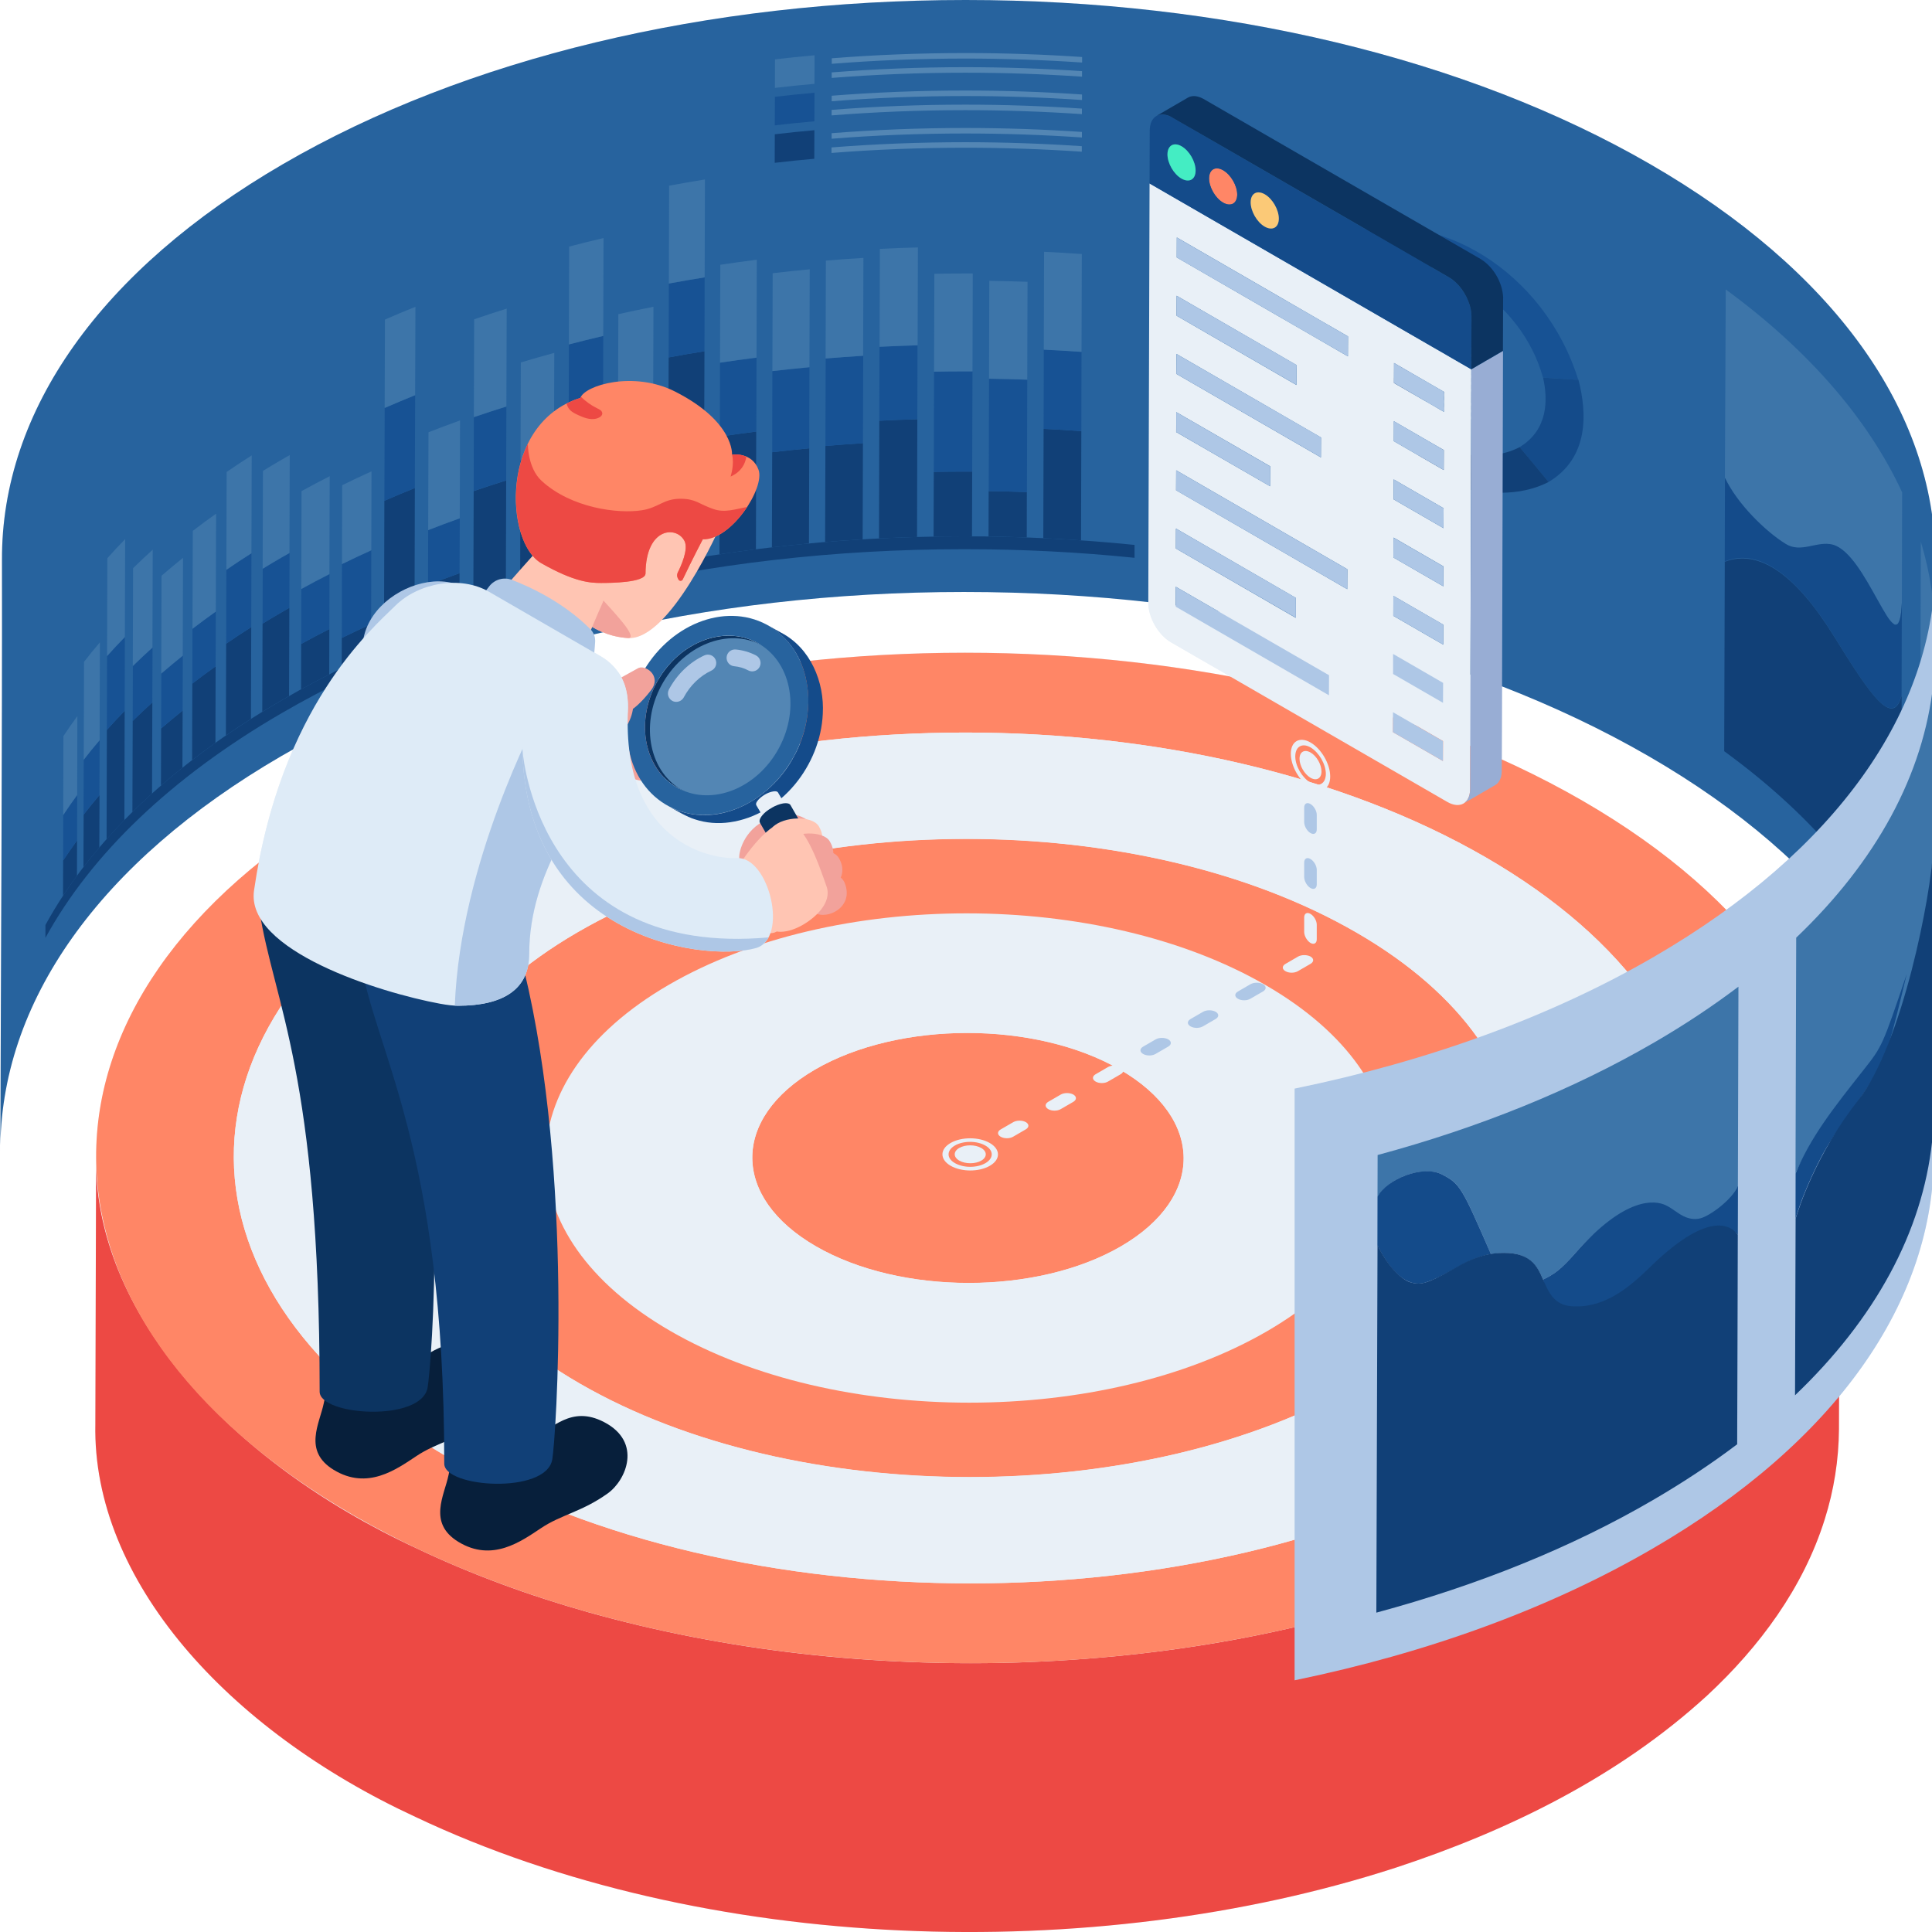 <?xml version="1.0" encoding="UTF-8"?>
<svg xmlns="http://www.w3.org/2000/svg" xmlns:xlink="http://www.w3.org/1999/xlink" width="500" zoomAndPan="magnify" viewBox="0 0 375 375" height="500" preserveAspectRatio="xMidYMid meet" version="1.0">
  <path fill="#e9f0f7" d="M 375.629 126.91 L 375.684 108.758 C 375.516 79.707 355.852 52.406 320.301 31.867 C 284.73 11.312 237.551 0 187.426 0 C 137.297 0 90.25 11.312 54.926 31.852 C 19.598 52.387 0.234 79.707 0.383 108.738 C 0.441 143.219 0.16 189.184 0.066 223.664 C -0.105 194.613 19.258 167.309 54.586 146.773 C 55.355 146.32 56.105 145.887 56.895 145.457 C 54.23 151.582 51.844 158.871 50.211 167.461 C 20.535 191.398 11.805 221.387 23.992 248.934 C 20.629 241.496 18.75 233.754 18.656 225.953 C 18.641 234.859 18.508 276.445 18.508 276.445 C 17.906 306.602 44.031 335.727 80.637 352.66 C 136.66 379.227 212.254 381.578 270.945 362.504 C 292.898 355.289 314.215 344.805 331.363 329.094 C 341.484 319.699 350.031 308.18 354.18 294.898 C 355.965 289.258 356.902 283.34 356.941 277.422 C 356.941 277.422 356.961 272.422 356.961 271.051 C 369.094 256.469 375.441 240.348 375.348 223.664 Z M 227.277 124.656 L 238.809 131.309 C 212.383 126.441 184.344 125.406 157.262 128.246 C 155.93 125.988 154.031 124.055 151.629 122.797 C 151.402 122.664 149.395 121.555 148.906 121.293 C 149.109 121.406 149.355 121.535 149.543 121.648 C 149.336 121.516 149.109 121.406 148.887 121.273 C 148.887 121.273 148.887 121.273 148.906 121.273 C 148.867 121.254 148.828 121.234 148.809 121.219 C 148.809 121.219 148.809 121.219 148.828 121.219 C 148.828 121.219 148.828 121.219 148.809 121.219 C 140.996 117.062 130.723 120.859 125.258 129.672 C 124.715 129.465 124.152 129.465 123.758 129.746 L 120.641 131.457 C 120.434 131.082 120.207 130.742 119.961 130.426 C 119.117 129.223 117.992 128.168 116.543 127.324 L 115.344 126.629 L 115.512 124.637 C 115.551 124.109 115.457 123.586 115.266 123.113 C 115.852 122.965 116.449 122.832 117.031 122.703 C 119.117 123.566 120.828 123.754 121.898 123.828 C 124.074 123.961 126.348 122.496 128.547 120.277 C 147.195 116.727 166.914 114.883 187.125 114.883 C 199.273 114.883 211.238 115.543 222.922 116.859 L 222.922 117.047 C 222.902 119.863 224.855 123.266 227.277 124.656 Z M 347.27 166.652 C 343.551 170.09 339.477 173.418 335.062 176.609 C 327.625 169.02 318.328 161.879 307.133 155.414 C 302.141 152.539 296.918 149.871 291.508 147.41 C 291.527 144.609 291.527 139.52 291.547 133.223 C 301.633 137.152 311.152 141.66 319.961 146.754 C 330.5 152.84 339.625 159.512 347.27 166.652 Z M 347.27 166.652 " fill-opacity="1" fill-rule="nonzero"></path>
  <path fill="#ed4944" d="M 357.055 227.137 C 356.605 240.988 350.855 254.234 342.406 265.078 C 335.195 274.434 326.102 282.25 316.32 288.848 C 305.312 296.23 293.348 302.113 280.973 306.848 C 254.359 316.918 225.945 321.766 197.566 322.688 C 169.527 323.531 141.297 320.527 114.254 312.953 C 102.777 309.723 91.547 305.625 80.785 300.496 C 44.258 283.602 18.02 254.461 18.656 224.281 C 18.656 224.281 18.508 276.445 18.508 276.445 C 17.906 306.602 44.031 335.727 80.637 352.66 C 136.66 379.227 212.254 381.578 270.945 362.504 C 292.898 355.289 314.215 344.805 331.363 329.094 C 341.484 319.699 350.031 308.18 354.18 294.898 C 355.965 289.258 356.902 283.34 356.941 277.422 C 356.941 277.422 357.094 225.258 357.094 225.258 C 357.094 225.879 357.074 226.52 357.055 227.137 Z M 357.055 227.137 " fill-opacity="1" fill-rule="nonzero"></path>
  <path fill="#ff8666" d="M 217.379 207.613 C 233.777 217.086 233.871 232.438 217.566 241.926 C 201.285 251.398 174.785 251.398 158.371 241.926 C 141.973 232.457 141.879 217.086 158.164 207.613 C 174.484 198.125 200.984 198.125 217.379 207.613 Z M 217.379 207.613 " fill-opacity="1" fill-rule="nonzero"></path>
  <path fill="#e9f0f7" d="M 245.625 191.191 C 277.723 209.738 277.891 239.805 246.004 258.348 C 214.113 276.895 162.238 276.895 130.125 258.348 C 98.027 239.805 97.84 209.738 129.746 191.191 C 161.637 172.645 213.531 172.645 245.625 191.191 Z M 158.391 241.906 C 174.785 251.379 201.285 251.379 217.586 241.906 C 233.887 232.438 233.793 217.066 217.398 207.598 C 201.004 198.125 174.504 198.125 158.199 207.598 C 141.898 217.086 141.973 232.438 158.391 241.906 Z M 158.391 241.906 " fill-opacity="1" fill-rule="nonzero"></path>
  <path fill="#ff8666" d="M 263.207 180.969 C 305.086 205.152 305.293 244.371 263.695 268.57 C 222.094 292.773 154.426 292.754 112.543 268.57 C 70.664 244.387 70.457 205.172 112.055 180.988 C 153.656 156.805 221.344 156.785 263.207 180.969 Z M 130.125 258.348 C 162.219 276.895 214.094 276.895 246.004 258.348 C 277.891 239.805 277.742 209.738 245.625 191.191 C 213.531 172.645 161.637 172.645 129.746 191.191 C 97.859 209.738 98.027 239.805 130.125 258.348 Z M 130.125 258.348 " fill-opacity="1" fill-rule="nonzero"></path>
  <path fill="#ff8666" d="M 307.152 155.414 C 373.449 193.711 373.809 255.812 307.941 294.105 C 242.078 332.402 134.914 332.402 68.617 294.105 C 2.32 255.812 1.961 193.711 67.828 155.414 C 133.691 117.121 240.836 117.121 307.152 155.414 Z M 87.453 283.152 C 143.289 315.398 233.512 315.398 288.973 283.152 C 344.453 250.91 344.152 198.613 288.316 166.371 C 232.48 134.125 142.258 134.125 86.797 166.371 C 31.316 198.613 31.617 250.91 87.453 283.152 Z M 87.453 283.152 " fill-opacity="1" fill-rule="nonzero"></path>
  <path fill="#e9f0f7" d="M 288.316 166.371 C 344.152 198.613 344.434 250.91 288.973 283.152 C 233.512 315.398 143.27 315.398 87.453 283.152 C 31.617 250.91 31.316 198.613 86.797 166.371 C 142.258 134.125 232.48 134.125 288.316 166.371 Z M 112.562 268.551 C 154.445 292.734 222.113 292.734 263.711 268.551 C 305.312 244.371 305.105 205.152 263.223 180.953 C 221.344 156.77 153.676 156.77 112.074 180.953 C 70.457 205.152 70.68 244.371 112.562 268.551 Z M 112.562 268.551 " fill-opacity="1" fill-rule="nonzero"></path>
  <path fill="#27639e" d="M 0.383 108.738 C 0.234 79.707 19.598 52.387 54.926 31.852 C 90.25 11.312 137.297 0 187.426 0 C 237.551 0 284.73 11.312 320.281 31.852 C 355.832 52.387 375.516 79.691 375.668 108.738 L 375.348 223.645 C 375.18 194.594 355.516 167.289 319.961 146.754 C 284.41 126.215 237.211 114.902 187.105 114.902 C 136.977 114.902 89.934 126.215 54.605 146.754 C 19.258 167.309 -0.105 194.613 0.066 223.664 C 0.16 189.184 0.441 143.219 0.383 108.738 Z M 0.383 108.738 " fill-opacity="1" fill-rule="nonzero"></path>
  <path fill="#114077" d="M 14.938 169.977 C 14 171.254 13.098 172.57 12.234 173.867 L 12.254 167.027 C 13.117 165.711 14.02 164.414 14.957 163.137 Z M 14.938 169.977 " fill-opacity="1" fill-rule="nonzero"></path>
  <path fill="#114077" d="M 19.277 164.512 C 18.207 165.77 17.176 167.027 16.199 168.305 L 16.234 158.121 C 17.211 156.844 18.246 155.586 19.316 154.324 Z M 19.277 164.512 " fill-opacity="1" fill-rule="nonzero"></path>
  <path fill="#114077" d="M 24.141 159.191 C 22.957 160.414 21.793 161.652 20.688 162.895 L 20.742 141.68 C 21.852 140.438 22.996 139.199 24.199 137.977 Z M 24.141 159.191 " fill-opacity="1" fill-rule="nonzero"></path>
  <path fill="#114077" d="M 29.512 154.023 C 28.199 155.207 26.941 156.41 25.699 157.613 L 25.758 139.934 C 26.977 138.73 28.254 137.527 29.57 136.344 Z M 29.512 154.023 " fill-opacity="1" fill-rule="nonzero"></path>
  <path fill="#114077" d="M 35.41 149.008 C 33.984 150.152 32.594 151.32 31.242 152.484 L 31.277 141.398 C 32.633 140.234 34.02 139.066 35.449 137.922 Z M 35.41 149.008 " fill-opacity="1" fill-rule="nonzero"></path>
  <path fill="#114077" d="M 41.816 144.18 C 40.273 145.289 38.754 146.395 37.289 147.523 L 37.328 132.68 C 38.793 131.551 40.293 130.426 41.852 129.336 Z M 41.816 144.18 " fill-opacity="1" fill-rule="nonzero"></path>
  <path fill="#114077" d="M 48.707 139.539 C 47.035 140.59 45.422 141.66 43.844 142.75 L 43.898 124.938 C 45.477 123.848 47.109 122.777 48.766 121.723 Z M 48.707 139.539 " fill-opacity="1" fill-rule="nonzero"></path>
  <path fill="#114077" d="M 56.105 135.102 C 55.617 135.387 55.113 135.668 54.625 135.949 C 53.367 136.68 52.125 137.414 50.906 138.164 L 50.961 121.047 C 52.184 120.297 53.422 119.562 54.68 118.832 C 55.168 118.547 55.676 118.266 56.164 117.984 Z M 56.105 135.102 " fill-opacity="1" fill-rule="nonzero"></path>
  <path fill="#114077" d="M 63.902 130.914 C 62.043 131.852 60.219 132.809 58.438 133.805 L 58.453 124.992 C 60.258 123.996 62.078 123.039 63.922 122.102 Z M 63.902 130.914 " fill-opacity="1" fill-rule="nonzero"></path>
  <path fill="#114077" d="M 72.016 127.004 C 70.082 127.887 68.184 128.77 66.324 129.691 L 66.344 123.828 C 68.223 122.906 70.117 122.008 72.035 121.141 Z M 72.016 127.004 " fill-opacity="1" fill-rule="nonzero"></path>
  <path fill="#114077" d="M 80.449 123.398 C 78.457 124.203 76.484 125.031 74.531 125.875 L 74.605 97.203 C 76.559 96.355 78.531 95.512 80.523 94.723 Z M 80.449 123.398 " fill-opacity="1" fill-rule="nonzero"></path>
  <path fill="#114077" d="M 89.18 120.07 C 87.113 120.805 85.066 121.574 83.059 122.363 L 83.078 113.551 C 85.086 112.762 87.133 112.008 89.199 111.258 Z M 89.18 120.07 " fill-opacity="1" fill-rule="nonzero"></path>
  <path fill="#114077" d="M 98.176 117.062 C 96.055 117.723 93.949 118.418 91.867 119.133 L 91.941 95.324 C 94.027 94.609 96.129 93.914 98.25 93.258 Z M 98.176 117.062 " fill-opacity="1" fill-rule="nonzero"></path>
  <path fill="#114077" d="M 107.453 114.34 C 105.277 114.941 103.098 115.562 100.957 116.199 L 100.992 100.004 C 103.137 99.363 105.293 98.742 107.492 98.141 Z M 107.453 114.34 " fill-opacity="1" fill-rule="nonzero"></path>
  <path fill="#114077" d="M 116.957 111.934 C 114.723 112.461 112.508 113.004 110.289 113.59 L 110.383 81.191 C 112.582 80.609 114.797 80.066 117.051 79.539 Z M 116.957 111.934 " fill-opacity="1" fill-rule="nonzero"></path>
  <path fill="#114077" d="M 126.688 109.848 C 124.395 110.301 122.121 110.77 119.867 111.277 L 119.926 90.645 C 122.18 90.137 124.453 89.668 126.742 89.219 Z M 126.688 109.848 " fill-opacity="1" fill-rule="nonzero"></path>
  <path fill="#114077" d="M 136.621 108.062 C 134.293 108.438 131.965 108.832 129.672 109.266 L 129.785 69.375 C 132.094 68.941 134.406 68.547 136.734 68.172 Z M 136.621 108.062 " fill-opacity="1" fill-rule="nonzero"></path>
  <path fill="#114077" d="M 146.727 106.617 C 144.359 106.918 141.992 107.238 139.645 107.594 L 139.703 84.746 C 142.051 84.387 144.398 84.066 146.781 83.77 Z M 146.727 106.617 " fill-opacity="1" fill-rule="nonzero"></path>
  <path fill="#114077" d="M 157.02 105.488 C 154.613 105.715 152.211 105.961 149.824 106.242 L 149.883 87.77 C 152.266 87.488 154.672 87.242 157.074 87.02 Z M 157.02 105.488 " fill-opacity="1" fill-rule="nonzero"></path>
  <path fill="#114077" d="M 167.441 104.68 C 165 104.832 162.578 105 160.152 105.207 L 160.211 86.547 C 162.633 86.344 165.055 86.172 167.496 86.023 Z M 167.441 104.68 " fill-opacity="1" fill-rule="nonzero"></path>
  <path fill="#114077" d="M 177.996 104.23 C 175.535 104.305 173.074 104.398 170.617 104.512 L 170.672 81.664 C 173.113 81.531 175.574 81.438 178.051 81.383 Z M 177.996 104.23 " fill-opacity="1" fill-rule="nonzero"></path>
  <path fill="#114077" d="M 188.664 104.098 C 188.156 104.098 187.648 104.098 187.125 104.098 C 185.152 104.098 183.18 104.117 181.207 104.156 L 181.246 91.586 C 183.219 91.547 185.188 91.527 187.16 91.527 C 187.668 91.527 188.176 91.527 188.703 91.527 Z M 188.664 104.098 " fill-opacity="1" fill-rule="nonzero"></path>
  <path fill="#114077" d="M 199.293 104.324 C 196.832 104.23 194.355 104.176 191.875 104.137 L 191.895 95.324 C 194.375 95.359 196.852 95.418 199.312 95.512 Z M 199.293 104.324 " fill-opacity="1" fill-rule="nonzero"></path>
  <path fill="#114077" d="M 209.828 104.887 C 207.387 104.719 204.945 104.57 202.504 104.457 L 202.562 83.242 C 205.023 83.355 207.465 83.504 209.887 83.672 Z M 209.828 104.887 " fill-opacity="1" fill-rule="nonzero"></path>
  <path fill="#175294" d="M 14.957 163.137 C 14.02 164.414 13.117 165.73 12.254 167.027 L 12.273 158.215 C 13.137 156.898 14.039 155.602 14.977 154.324 Z M 14.957 163.137 " fill-opacity="1" fill-rule="nonzero"></path>
  <path fill="#175294" d="M 19.297 154.324 C 18.227 155.586 17.191 156.844 16.215 158.121 L 16.254 147.469 C 17.23 146.188 18.262 144.93 19.336 143.672 Z M 19.297 154.324 " fill-opacity="1" fill-rule="nonzero"></path>
  <path fill="#175294" d="M 24.199 137.977 C 23.016 139.199 21.852 140.438 20.742 141.68 L 20.781 127.344 C 21.887 126.102 23.035 124.863 24.234 123.641 Z M 24.199 137.977 " fill-opacity="1" fill-rule="nonzero"></path>
  <path fill="#175294" d="M 29.57 136.344 C 28.254 137.527 26.996 138.73 25.758 139.934 L 25.793 129.277 C 27.016 128.074 28.293 126.871 29.605 125.688 Z M 29.57 136.344 " fill-opacity="1" fill-rule="nonzero"></path>
  <path fill="#175294" d="M 35.449 137.922 C 34.02 139.066 32.633 140.234 31.277 141.398 L 31.316 130.742 C 32.668 129.578 34.059 128.414 35.484 127.266 Z M 35.449 137.922 " fill-opacity="1" fill-rule="nonzero"></path>
  <path fill="#175294" d="M 41.852 129.352 C 40.312 130.461 38.793 131.57 37.328 132.699 L 37.363 122.043 C 38.828 120.918 40.332 119.789 41.891 118.699 Z M 41.852 129.352 " fill-opacity="1" fill-rule="nonzero"></path>
  <path fill="#175294" d="M 48.766 121.723 C 47.094 122.777 45.477 123.848 43.898 124.938 L 43.938 110.602 C 45.516 109.512 47.148 108.438 48.801 107.387 Z M 48.766 121.723 " fill-opacity="1" fill-rule="nonzero"></path>
  <path fill="#175294" d="M 56.164 117.984 C 55.676 118.266 55.168 118.547 54.68 118.832 C 53.422 119.562 52.184 120.297 50.961 121.047 L 51 110.395 C 52.219 109.641 53.461 108.91 54.719 108.176 C 55.207 107.895 55.715 107.613 56.203 107.332 Z M 56.164 117.984 " fill-opacity="1" fill-rule="nonzero"></path>
  <path fill="#175294" d="M 63.922 122.102 C 62.062 123.039 60.238 123.996 58.453 124.992 L 58.492 114.34 C 60.297 113.344 62.117 112.387 63.957 111.445 Z M 63.922 122.102 " fill-opacity="1" fill-rule="nonzero"></path>
  <path fill="#175294" d="M 72.035 121.141 C 70.098 122.023 68.203 122.906 66.344 123.828 L 66.379 109.492 C 68.258 108.57 70.156 107.668 72.07 106.805 Z M 72.035 121.141 " fill-opacity="1" fill-rule="nonzero"></path>
  <path fill="#175294" d="M 80.523 94.723 C 78.531 95.531 76.559 96.355 74.605 97.203 L 74.664 79.184 C 76.617 78.336 78.59 77.492 80.578 76.703 Z M 80.523 94.723 " fill-opacity="1" fill-rule="nonzero"></path>
  <path fill="#175294" d="M 89.199 111.258 C 87.133 111.992 85.086 112.762 83.078 113.551 L 83.113 102.895 C 85.125 102.105 87.172 101.355 89.238 100.605 Z M 89.199 111.258 " fill-opacity="1" fill-rule="nonzero"></path>
  <path fill="#175294" d="M 98.25 93.238 C 96.129 93.895 94.027 94.59 91.941 95.305 L 91.98 80.969 C 94.062 80.254 96.168 79.559 98.289 78.902 Z M 98.25 93.238 " fill-opacity="1" fill-rule="nonzero"></path>
  <path fill="#175294" d="M 107.492 98.141 C 105.312 98.742 103.137 99.363 100.992 100.004 L 101.031 89.348 C 103.172 88.711 105.332 88.09 107.531 87.488 Z M 107.492 98.141 " fill-opacity="1" fill-rule="nonzero"></path>
  <path fill="#175294" d="M 117.051 79.539 C 114.816 80.066 112.602 80.609 110.383 81.191 L 110.422 66.855 C 112.621 66.273 114.836 65.73 117.09 65.203 Z M 117.051 79.539 " fill-opacity="1" fill-rule="nonzero"></path>
  <path fill="#175294" d="M 126.742 89.219 C 124.453 89.668 122.18 90.137 119.926 90.645 L 119.961 79.992 C 122.215 79.484 124.488 79.012 126.781 78.562 Z M 126.742 89.219 " fill-opacity="1" fill-rule="nonzero"></path>
  <path fill="#175294" d="M 136.734 68.172 C 134.406 68.547 132.078 68.941 129.785 69.375 L 129.824 55.035 C 132.133 54.605 134.441 54.211 136.773 53.836 Z M 136.734 68.172 " fill-opacity="1" fill-rule="nonzero"></path>
  <path fill="#175294" d="M 146.801 83.77 C 144.434 84.066 142.066 84.387 139.719 84.746 L 139.758 70.406 C 142.105 70.051 144.453 69.73 146.84 69.43 Z M 146.801 83.77 " fill-opacity="1" fill-rule="nonzero"></path>
  <path fill="#175294" d="M 157.074 87.02 C 154.672 87.242 152.266 87.488 149.883 87.77 L 149.918 72.043 C 152.305 71.762 154.707 71.516 157.113 71.289 Z M 157.074 87.02 " fill-opacity="1" fill-rule="nonzero"></path>
  <path fill="#175294" d="M 167.496 86.043 C 165.055 86.191 162.633 86.359 160.211 86.566 L 160.266 69.582 C 162.691 69.375 165.113 69.203 167.555 69.055 Z M 167.496 86.043 " fill-opacity="1" fill-rule="nonzero"></path>
  <path fill="#175294" d="M 178.051 81.363 C 175.594 81.438 173.133 81.531 170.672 81.645 L 170.711 67.309 C 173.152 67.176 175.609 67.082 178.09 67.023 Z M 178.051 81.363 " fill-opacity="1" fill-rule="nonzero"></path>
  <path fill="#175294" d="M 188.703 91.547 C 188.195 91.547 187.688 91.547 187.16 91.547 C 185.188 91.547 183.219 91.566 181.246 91.602 L 181.301 72.156 C 183.273 72.117 185.246 72.098 187.219 72.098 C 187.727 72.098 188.23 72.098 188.758 72.098 Z M 188.703 91.547 " fill-opacity="1" fill-rule="nonzero"></path>
  <path fill="#175294" d="M 199.332 95.512 C 196.871 95.418 194.391 95.359 191.914 95.324 L 191.969 73.508 C 194.449 73.547 196.926 73.602 199.387 73.695 Z M 199.332 95.512 " fill-opacity="1" fill-rule="nonzero"></path>
  <path fill="#175294" d="M 209.887 83.672 C 207.445 83.504 205.004 83.355 202.562 83.242 L 202.598 67.852 C 205.059 67.965 207.5 68.113 209.926 68.285 Z M 209.887 83.672 " fill-opacity="1" fill-rule="nonzero"></path>
  <path fill="#3d75a9" d="M 14.977 154.309 C 14.039 155.586 13.137 156.898 12.273 158.195 L 12.309 142.883 C 13.176 141.566 14.074 140.27 15.016 138.992 Z M 14.977 154.309 " fill-opacity="1" fill-rule="nonzero"></path>
  <path fill="#3d75a9" d="M 19.336 143.672 C 18.262 144.93 17.23 146.188 16.254 147.469 L 16.309 128.469 C 17.285 127.191 18.32 125.934 19.391 124.676 Z M 19.336 143.672 " fill-opacity="1" fill-rule="nonzero"></path>
  <path fill="#3d75a9" d="M 24.234 123.641 C 23.051 124.863 21.887 126.102 20.781 127.344 L 20.836 108.344 C 21.945 107.105 23.09 105.863 24.293 104.645 Z M 24.234 123.641 " fill-opacity="1" fill-rule="nonzero"></path>
  <path fill="#3d75a9" d="M 29.59 125.688 C 28.273 126.871 27.016 128.074 25.777 129.277 L 25.832 110.281 C 27.055 109.078 28.332 107.875 29.645 106.691 Z M 29.59 125.688 " fill-opacity="1" fill-rule="nonzero"></path>
  <path fill="#3d75a9" d="M 35.469 127.266 C 34.039 128.414 32.648 129.578 31.297 130.742 L 31.355 111.746 C 32.707 110.582 34.098 109.418 35.523 108.27 Z M 35.469 127.266 " fill-opacity="1" fill-rule="nonzero"></path>
  <path fill="#3d75a9" d="M 41.891 118.699 C 40.352 119.809 38.828 120.918 37.363 122.043 L 37.422 103.047 C 38.887 101.918 40.387 100.793 41.945 99.703 Z M 41.891 118.699 " fill-opacity="1" fill-rule="nonzero"></path>
  <path fill="#3d75a9" d="M 48.801 107.387 C 47.129 108.438 45.516 109.512 43.938 110.602 L 43.992 91.602 C 45.57 90.512 47.207 89.441 48.859 88.391 Z M 48.801 107.387 " fill-opacity="1" fill-rule="nonzero"></path>
  <path fill="#3d75a9" d="M 56.184 107.332 C 55.695 107.613 55.188 107.895 54.699 108.176 C 53.441 108.91 52.199 109.641 50.98 110.395 L 51.035 91.398 C 52.258 90.645 53.496 89.91 54.754 89.18 C 55.242 88.898 55.75 88.617 56.238 88.332 Z M 56.184 107.332 " fill-opacity="1" fill-rule="nonzero"></path>
  <path fill="#3d75a9" d="M 63.938 111.426 C 62.078 112.367 60.258 113.324 58.473 114.32 L 58.531 95.324 C 60.332 94.328 62.156 93.371 63.996 92.43 Z M 63.938 111.426 " fill-opacity="1" fill-rule="nonzero"></path>
  <path fill="#3d75a9" d="M 72.07 106.805 C 70.137 107.688 68.238 108.57 66.379 109.492 L 66.418 94.176 C 68.297 93.258 70.191 92.355 72.109 91.492 Z M 72.07 106.805 " fill-opacity="1" fill-rule="nonzero"></path>
  <path fill="#3d75a9" d="M 80.578 76.703 C 78.59 77.512 76.617 78.336 74.664 79.184 L 74.719 62.027 C 76.672 61.18 78.645 60.336 80.637 59.547 Z M 80.578 76.703 " fill-opacity="1" fill-rule="nonzero"></path>
  <path fill="#3d75a9" d="M 89.238 100.605 C 87.172 101.336 85.125 102.105 83.113 102.895 L 83.172 83.898 C 85.18 83.109 87.227 82.359 89.293 81.605 Z M 89.238 100.605 " fill-opacity="1" fill-rule="nonzero"></path>
  <path fill="#3d75a9" d="M 98.289 78.902 C 96.168 79.559 94.062 80.254 91.98 80.969 L 92.035 61.973 C 94.121 61.258 96.223 60.562 98.348 59.902 Z M 98.289 78.902 " fill-opacity="1" fill-rule="nonzero"></path>
  <path fill="#3d75a9" d="M 107.531 87.488 C 105.352 88.09 103.172 88.711 101.031 89.348 L 101.086 70.352 C 103.23 69.711 105.391 69.094 107.586 68.492 Z M 107.531 87.488 " fill-opacity="1" fill-rule="nonzero"></path>
  <path fill="#3d75a9" d="M 117.09 65.203 C 114.855 65.73 112.637 66.273 110.422 66.855 L 110.477 47.859 C 112.676 47.277 114.891 46.73 117.145 46.207 Z M 117.09 65.203 " fill-opacity="1" fill-rule="nonzero"></path>
  <path fill="#3d75a9" d="M 126.781 78.543 C 124.488 78.996 122.215 79.465 119.961 79.973 L 120.02 60.977 C 122.273 60.469 124.547 59.996 126.836 59.547 Z M 126.781 78.543 " fill-opacity="1" fill-rule="nonzero"></path>
  <path fill="#3d75a9" d="M 136.773 53.836 C 134.441 54.211 132.113 54.605 129.824 55.035 L 129.879 36.039 C 132.188 35.609 134.5 35.215 136.828 34.836 Z M 136.773 53.836 " fill-opacity="1" fill-rule="nonzero"></path>
  <path fill="#3d75a9" d="M 146.84 69.41 C 144.473 69.711 142.105 70.031 139.758 70.391 L 139.812 51.391 C 142.16 51.035 144.508 50.715 146.895 50.414 Z M 146.84 69.41 " fill-opacity="1" fill-rule="nonzero"></path>
  <path fill="#3d75a9" d="M 157.113 71.273 C 154.707 71.496 152.305 71.742 149.918 72.023 L 149.977 53.027 C 152.359 52.746 154.766 52.5 157.168 52.273 Z M 157.113 71.273 " fill-opacity="1" fill-rule="nonzero"></path>
  <path fill="#3d75a9" d="M 167.535 69.055 C 165.094 69.203 162.672 69.375 160.25 69.582 L 160.305 50.582 C 162.727 50.379 165.148 50.207 167.59 50.059 Z M 167.535 69.055 " fill-opacity="1" fill-rule="nonzero"></path>
  <path fill="#3d75a9" d="M 178.109 67.023 C 175.648 67.102 173.188 67.195 170.727 67.309 L 170.785 48.309 C 173.227 48.18 175.688 48.086 178.164 48.027 Z M 178.109 67.023 " fill-opacity="1" fill-rule="nonzero"></path>
  <path fill="#3d75a9" d="M 188.758 72.078 C 188.25 72.078 187.742 72.078 187.219 72.078 C 185.246 72.078 183.273 72.098 181.301 72.137 L 181.359 53.141 C 183.328 53.102 185.301 53.082 187.273 53.082 C 187.781 53.082 188.289 53.082 188.812 53.082 Z M 188.758 72.078 " fill-opacity="1" fill-rule="nonzero"></path>
  <path fill="#3d75a9" d="M 199.387 73.695 C 196.926 73.602 194.449 73.547 191.969 73.508 L 192.027 54.512 C 194.504 54.547 196.984 54.605 199.445 54.699 Z M 199.387 73.695 " fill-opacity="1" fill-rule="nonzero"></path>
  <path fill="#3d75a9" d="M 209.926 68.305 C 207.48 68.133 205.039 67.984 202.598 67.871 L 202.656 48.875 C 205.117 48.988 207.559 49.137 209.98 49.305 Z M 209.926 68.305 " fill-opacity="1" fill-rule="nonzero"></path>
  <path fill="#114077" d="M 220.215 108.27 C 209.398 107.16 198.336 106.598 187.125 106.598 C 136.996 106.598 89.949 117.91 54.625 138.449 C 33.25 150.867 17.719 165.789 8.816 182.043 L 8.816 179.543 C 17.719 163.289 33.25 148.367 54.625 135.949 C 89.949 115.41 137.016 104.098 187.125 104.098 C 198.336 104.098 209.398 104.664 220.215 105.77 Z M 220.215 108.27 " fill-opacity="1" fill-rule="nonzero"></path>
  <path fill="#5386b4" d="M 210.035 12.137 C 202.582 11.633 195.012 11.367 187.387 11.367 C 178.633 11.367 169.977 11.707 161.449 12.383 L 161.449 11.312 C 169.977 10.637 178.633 10.297 187.387 10.297 C 195.012 10.297 202.562 10.559 210.035 11.066 Z M 210.035 12.137 " fill-opacity="1" fill-rule="nonzero"></path>
  <path fill="#5386b4" d="M 210.02 14.883 C 202.562 14.375 194.992 14.113 187.367 14.113 C 178.617 14.113 169.957 14.449 161.43 15.125 L 161.43 14.055 C 169.957 13.379 178.617 13.039 187.367 13.039 C 194.992 13.039 202.543 13.305 210.02 13.812 Z M 210.02 14.883 " fill-opacity="1" fill-rule="nonzero"></path>
  <path fill="#3d75a9" d="M 158.09 16.273 C 155.516 16.496 152.941 16.762 150.406 17.062 L 150.426 11.52 C 152.98 11.219 155.535 10.953 158.105 10.73 Z M 158.09 16.273 " fill-opacity="1" fill-rule="nonzero"></path>
  <path fill="#5386b4" d="M 210.02 19.41 C 202.562 18.902 194.992 18.641 187.367 18.641 C 178.617 18.641 169.957 18.977 161.43 19.656 L 161.43 18.582 C 169.957 17.906 178.617 17.57 187.367 17.57 C 194.992 17.57 202.543 17.832 210.02 18.34 Z M 210.02 19.41 " fill-opacity="1" fill-rule="nonzero"></path>
  <path fill="#5386b4" d="M 210 22.152 C 202.543 21.648 194.973 21.383 187.348 21.383 C 178.598 21.383 169.938 21.723 161.414 22.398 L 161.414 21.328 C 169.938 20.652 178.598 20.312 187.348 20.312 C 194.973 20.312 202.523 20.574 210 21.082 Z M 210 22.152 " fill-opacity="1" fill-rule="nonzero"></path>
  <path fill="#175294" d="M 158.07 23.543 C 155.496 23.77 152.922 24.031 150.387 24.332 L 150.406 18.789 C 152.961 18.488 155.516 18.227 158.09 18 Z M 158.07 23.543 " fill-opacity="1" fill-rule="nonzero"></path>
  <path fill="#5386b4" d="M 210 26.684 C 202.543 26.176 194.973 25.91 187.348 25.91 C 178.598 25.91 169.938 26.25 161.414 26.926 L 161.414 25.855 C 169.938 25.18 178.598 24.84 187.348 24.84 C 194.973 24.84 202.523 25.105 210 25.609 Z M 210 26.684 " fill-opacity="1" fill-rule="nonzero"></path>
  <path fill="#5386b4" d="M 209.98 29.445 C 202.523 28.938 194.957 28.676 187.332 28.676 C 178.578 28.676 169.922 29.012 161.395 29.688 L 161.395 28.617 C 169.922 27.941 178.578 27.602 187.332 27.602 C 194.957 27.602 202.504 27.867 209.98 28.375 Z M 209.98 29.445 " fill-opacity="1" fill-rule="nonzero"></path>
  <path fill="#114077" d="M 158.051 30.816 C 155.477 31.043 152.906 31.305 150.371 31.605 L 150.387 26.062 C 152.941 25.762 155.496 25.5 158.07 25.273 Z M 158.051 30.816 " fill-opacity="1" fill-rule="nonzero"></path>
  <path fill="#175294" d="M 299.492 73.301 C 295.34 58.102 278.664 47.691 265.836 52.293 C 264.445 50.266 262.586 47.578 261.176 45.566 C 278.812 39.684 299.922 52.855 306.348 73.754 C 304.297 73.602 301.555 73.395 299.492 73.301 Z M 299.492 73.301 " fill-opacity="1" fill-rule="nonzero"></path>
  <path fill="#3d75a9" d="M 274.438 91.586 C 245.27 77.699 242.133 53.102 261.176 45.547 C 262.586 47.559 264.445 50.246 265.836 52.273 C 252.633 57.875 255.336 75.727 276.09 85.609 C 275.602 87.414 274.945 89.801 274.438 91.586 Z M 274.438 91.586 " fill-opacity="1" fill-rule="nonzero"></path>
  <path fill="#144b8a" d="M 300.562 93.559 C 298.871 91.527 296.637 88.805 294.945 86.793 C 300.484 83.449 300.484 77.605 299.508 73.301 C 301.574 73.434 304.316 73.582 306.383 73.734 C 308.055 80.199 308.43 88.879 300.562 93.559 Z M 300.562 93.559 " fill-opacity="1" fill-rule="nonzero"></path>
  <path fill="#114077" d="M 279.547 93.559 C 277.742 92.957 276.277 92.391 274.457 91.586 C 274.961 89.801 275.621 87.414 276.129 85.629 C 281.312 87.902 288.785 89.969 294.965 86.793 C 296.656 88.82 298.91 91.508 300.578 93.559 C 295.113 96.34 288.035 96.34 279.547 93.559 Z M 279.547 93.559 " fill-opacity="1" fill-rule="nonzero"></path>
  <path fill="#3d75a9" d="M 274.25 61.5 C 272.934 61.105 271.602 60.711 270.25 60.316 L 270.25 57.121 C 271.582 57.5 272.914 57.895 274.25 58.305 Z M 274.25 61.5 " fill-opacity="1" fill-rule="nonzero"></path>
  <path fill="#175294" d="M 274.25 66.875 C 272.934 66.48 271.602 66.086 270.25 65.691 L 270.25 62.496 C 271.582 62.871 272.914 63.266 274.25 63.68 Z M 274.25 66.875 " fill-opacity="1" fill-rule="nonzero"></path>
  <path fill="#144b8a" d="M 274.23 72.27 C 272.914 71.875 271.582 71.48 270.23 71.086 L 270.23 67.891 C 271.562 68.266 272.898 68.66 274.23 69.074 Z M 274.23 72.27 " fill-opacity="1" fill-rule="nonzero"></path>
  <path fill="#114077" d="M 274.211 77.66 C 272.898 77.266 271.562 76.871 270.211 76.477 L 270.211 73.281 C 271.543 73.66 272.879 74.055 274.211 74.465 Z M 274.211 77.66 " fill-opacity="1" fill-rule="nonzero"></path>
  <path fill="#5386b4" d="M 288.711 63.719 C 284.84 62.27 280.879 60.918 276.859 59.66 L 276.859 59.113 C 280.898 60.375 284.84 61.746 288.711 63.172 Z M 288.711 63.719 " fill-opacity="1" fill-rule="nonzero"></path>
  <path fill="#5386b4" d="M 288.711 65.035 C 284.84 63.586 280.879 62.234 276.859 60.977 L 276.859 60.43 C 280.898 61.688 284.84 63.062 288.711 64.488 Z M 288.711 65.035 " fill-opacity="1" fill-rule="nonzero"></path>
  <path fill="#5386b4" d="M 288.711 66.367 C 284.84 64.922 280.879 63.566 276.859 62.309 L 276.859 61.766 C 280.898 63.023 284.84 64.395 288.711 65.824 Z M 288.711 66.367 " fill-opacity="1" fill-rule="nonzero"></path>
  <path fill="#5386b4" d="M 288.711 69.094 C 284.84 67.645 280.879 66.293 276.859 65.035 L 276.859 64.488 C 280.898 65.746 284.84 67.121 288.711 68.547 Z M 288.711 69.094 " fill-opacity="1" fill-rule="nonzero"></path>
  <path fill="#5386b4" d="M 288.691 70.426 C 284.824 68.98 280.859 67.625 276.84 66.367 L 276.84 65.824 C 280.879 67.082 284.824 68.453 288.691 69.883 Z M 288.691 70.426 " fill-opacity="1" fill-rule="nonzero"></path>
  <path fill="#5386b4" d="M 288.691 71.742 C 284.824 70.293 280.859 68.941 276.84 67.684 L 276.84 67.137 C 280.879 68.398 284.824 69.77 288.691 71.195 Z M 288.691 71.742 " fill-opacity="1" fill-rule="nonzero"></path>
  <path fill="#5386b4" d="M 288.691 74.484 C 284.824 73.039 280.859 71.684 276.84 70.426 L 276.84 69.883 C 280.879 71.141 284.824 72.512 288.691 73.941 Z M 288.691 74.484 " fill-opacity="1" fill-rule="nonzero"></path>
  <path fill="#5386b4" d="M 288.691 75.82 C 284.824 74.371 280.859 73.02 276.84 71.762 L 276.84 71.215 C 280.879 72.473 284.824 73.848 288.691 75.273 Z M 288.691 75.82 " fill-opacity="1" fill-rule="nonzero"></path>
  <path fill="#5386b4" d="M 288.672 77.133 C 284.805 75.688 280.84 74.336 276.82 73.074 L 276.82 72.531 C 280.859 73.789 284.805 75.16 288.672 76.59 Z M 288.672 77.133 " fill-opacity="1" fill-rule="nonzero"></path>
  <path fill="#5386b4" d="M 288.672 79.879 C 284.805 78.43 280.84 77.078 276.82 75.82 L 276.82 75.273 C 280.859 76.535 284.805 77.906 288.672 79.332 Z M 288.672 79.879 " fill-opacity="1" fill-rule="nonzero"></path>
  <path fill="#5386b4" d="M 288.672 81.191 C 284.805 79.746 280.84 78.395 276.82 77.133 L 276.82 76.59 C 280.859 77.848 284.805 79.219 288.672 80.648 Z M 288.672 81.191 " fill-opacity="1" fill-rule="nonzero"></path>
  <path fill="#5386b4" d="M 288.672 82.527 C 284.805 81.082 280.84 79.727 276.82 78.469 L 276.82 77.922 C 280.859 79.184 284.805 80.555 288.672 81.984 Z M 288.672 82.527 " fill-opacity="1" fill-rule="nonzero"></path>
  <path fill="#3d75a9" d="M 334.969 56.184 C 350.988 67.926 362.594 81.289 369.207 95.566 L 369.148 117.047 C 368.961 119.789 368.848 120.07 368.398 121.066 C 368.211 121.121 367.949 121.199 367.742 121.254 C 364.098 118.531 363.27 114 360.887 110.488 C 356.941 104.645 354.668 105.395 352.473 106.129 C 350.332 106.844 348.301 107.52 343.309 103.195 C 337.672 98.332 335.477 94.289 334.801 92.77 Z M 334.969 56.184 " fill-opacity="1" fill-rule="nonzero"></path>
  <path fill="#144b8a" d="M 334.668 145.793 L 334.816 92.75 C 337.223 97.824 342.668 103.141 346.594 105.566 C 349.617 107.445 352.699 104.906 355.738 105.715 C 358.969 106.598 361.957 111.973 364.359 116.293 C 365.898 119.055 366.707 120.445 367.496 121.066 C 368.043 121.516 368.453 121.234 368.734 120.277 C 369 119.414 369.074 118.246 369.148 117.008 L 369.094 134.934 C 367.383 141.34 363.008 134.895 356.023 123.547 C 346.5 108.102 339.211 107.105 334.762 108.984 Z M 334.668 145.793 " fill-opacity="1" fill-rule="nonzero"></path>
  <path fill="#114077" d="M 368.961 185.141 C 362.352 170.859 350.742 157.52 334.668 145.812 L 334.781 109.039 C 341.371 106.523 348.527 111.426 356.039 123.602 C 363.047 134.953 367.422 141.379 369.113 134.988 Z M 368.961 185.141 " fill-opacity="1" fill-rule="nonzero"></path>
  <path fill="#3d75a9" d="M 375.629 123.621 C 375.59 117.363 374.652 111.184 372.832 105.133 L 372.738 137.848 C 373.43 145.871 375.48 153.723 375.516 161.824 Z M 375.629 123.621 " fill-opacity="1" fill-rule="nonzero"></path>
  <path fill="#114077" d="M 375.516 163.062 C 375.496 154.625 373.527 146.395 372.754 138.055 C 372.738 141.359 372.719 145.758 372.719 149.062 L 372.586 194.707 C 374.406 200.758 375.348 206.938 375.387 213.195 Z M 375.516 163.062 " fill-opacity="1" fill-rule="nonzero"></path>
  <path fill="#f2a29b" d="M 126.91 131.496 C 126.91 131.496 122.688 130.988 118.574 132.773 C 114.648 134.484 112.957 135.949 111.773 142.281 C 110.91 146.902 112.676 150.098 115.738 151.562 C 117.613 152.465 119.812 152.332 121.598 151.281 C 124.133 149.758 123.27 150.418 126.441 148.48 C 129.465 146.621 130.48 135.121 126.91 131.496 Z M 126.91 131.496 " fill-opacity="1" fill-rule="nonzero"></path>
  <path fill="#f2a29b" d="M 127.082 151.527 C 130.969 151.133 130.801 146.941 130.125 144.688 C 128.941 140.816 125.051 143.465 124.734 144.367 C 124.414 145.27 124.734 145.965 124.734 145.965 C 124.734 145.965 121.426 146 121.09 148.5 C 120.902 149.93 122.141 152.016 127.082 151.527 Z M 127.082 151.527 " fill-opacity="1" fill-rule="nonzero"></path>
  <path fill="#f2a29b" d="M 128.094 148.594 C 132.078 147.469 131.23 143.016 130.16 140.738 C 128.32 136.832 124.715 140.344 124.527 141.379 C 124.34 142.395 124.77 143.09 124.77 143.09 C 124.77 143.09 121.352 143.727 121.391 146.453 C 121.426 148.031 123.043 150.023 128.094 148.594 Z M 128.094 148.594 " fill-opacity="1" fill-rule="nonzero"></path>
  <path fill="#f2a29b" d="M 128.941 145.27 C 132.566 142.789 130.461 138.43 128.754 136.398 C 125.824 132.922 123.25 137.77 123.344 138.898 C 123.457 140.027 124.074 140.59 124.074 140.59 C 124.074 140.59 120.863 142.375 121.691 145.195 C 122.18 146.867 124.359 148.406 128.941 145.27 Z M 128.941 145.27 " fill-opacity="1" fill-rule="nonzero"></path>
  <path fill="#f2a29b" d="M 128.883 141.566 C 132.508 139.086 130.406 134.727 128.695 132.699 C 125.766 129.223 123.191 134.07 123.285 135.195 C 123.398 136.324 124.02 136.887 124.02 136.887 C 124.02 136.887 120.809 138.672 121.633 141.492 C 122.121 143.164 124.281 144.723 128.883 141.566 Z M 128.883 141.566 " fill-opacity="1" fill-rule="nonzero"></path>
  <path fill="#0c3461" d="M 134.219 154.402 C 129.43 151.734 127.418 145.832 128.133 140.59 C 128.828 135.16 132 130.047 136.68 127.172 C 139.871 125.199 143.852 124.316 147.516 125.387 C 148.285 125.613 149.016 125.914 149.73 126.289 C 149 125.895 146.688 124.562 145.957 124.281 C 142.199 122.684 137.805 123.34 134.332 125.352 C 126.348 129.84 122.273 141.379 127.59 149.309 C 128.547 150.699 129.785 151.902 131.25 152.746 C 131.793 153.066 133.973 154.25 134.52 154.551 C 134.5 154.57 134.219 154.402 134.219 154.402 Z M 134.219 154.402 " fill-opacity="1" fill-rule="nonzero"></path>
  <path fill="#5386b4" d="M 147.871 125.238 C 154.426 128.734 156.359 137.883 152.152 145.699 C 147.945 153.516 139.215 157.012 132.66 153.516 C 126.105 150.023 124.168 140.871 128.375 133.055 C 132.582 125.238 141.297 121.742 147.871 125.238 Z M 147.871 125.238 " fill-opacity="1" fill-rule="nonzero"></path>
  <path fill="#aec7e6" d="M 146.012 130.312 C 145.75 130.312 145.484 130.254 145.242 130.125 C 144.398 129.672 143.496 129.41 142.52 129.316 C 141.617 129.242 140.961 128.453 141.035 127.551 C 141.109 126.648 141.898 125.988 142.801 126.066 C 144.211 126.195 145.543 126.59 146.762 127.23 C 147.551 127.66 147.852 128.641 147.438 129.445 C 147.156 129.992 146.594 130.312 146.012 130.312 Z M 146.012 130.312 " fill-opacity="1" fill-rule="nonzero"></path>
  <path fill="#aec7e6" d="M 131.27 136.23 C 131.008 136.23 130.742 136.176 130.5 136.043 C 129.711 135.609 129.41 134.633 129.84 133.824 C 131.418 130.875 133.859 128.527 136.715 127.211 C 137.543 126.836 138.5 127.191 138.875 128 C 139.25 128.828 138.895 129.785 138.086 130.16 C 135.871 131.195 133.953 133.035 132.715 135.367 C 132.414 135.91 131.852 136.23 131.27 136.23 Z M 131.27 136.23 " fill-opacity="1" fill-rule="nonzero"></path>
  <path fill="#27639e" d="M 148.793 121.234 C 156.98 125.594 159.367 137.02 154.125 146.754 C 148.887 156.488 138.012 160.863 129.824 156.504 C 121.633 152.145 119.25 140.723 124.488 130.988 C 129.73 121.254 140.602 116.875 148.793 121.234 Z M 131.699 153.012 C 138.254 156.504 146.988 153.012 151.195 145.195 C 155.402 137.375 153.488 128.227 146.914 124.73 C 140.359 121.234 131.625 124.73 127.418 132.547 C 123.23 140.363 125.145 149.516 131.699 153.012 Z M 131.699 153.012 " fill-opacity="1" fill-rule="nonzero"></path>
  <path fill="#144b8a" d="M 159.703 138.559 C 160.059 132.359 157.301 125.781 151.629 122.812 C 151.383 122.664 149 121.367 148.793 121.254 C 149.035 121.406 149.355 121.555 149.582 121.707 C 157.996 126.984 158.613 138.672 154.125 146.773 C 150.07 154.551 140.715 160.395 131.906 157.426 C 131.195 157.184 130.48 156.883 129.824 156.523 C 131.195 157.277 133.371 158.59 134.855 159.023 C 137.035 159.758 139.383 159.926 141.656 159.605 C 151.723 158.176 159.254 148.465 159.703 138.559 Z M 159.703 138.559 " fill-opacity="1" fill-rule="nonzero"></path>
  <path fill="#f2a29b" d="M 143.531 165.77 C 143.531 165.77 144.059 161.203 148.961 159.004 C 153.863 156.805 156.812 158.648 158.766 161.164 C 160.812 163.816 156.34 166.352 155.141 165.109 C 154.727 164.699 154.387 164.414 154.09 164.227 C 153.656 163.945 153 164.266 153 164.773 C 152.941 166.52 152.324 170.391 147.965 170.992 C 143.531 171.594 143.328 166.727 143.531 165.77 Z M 143.531 165.77 " fill-opacity="1" fill-rule="nonzero"></path>
  <path fill="#e9f0f7" d="M 148.754 158.609 C 149.449 157.672 150.539 157.051 151.645 156.73 C 152.023 156.656 152.547 156.543 152.812 156.898 C 152.812 156.898 151.008 153.816 151.008 153.816 C 151.008 153.801 150.988 153.801 150.988 153.781 C 150.82 153.574 150.5 153.574 150.238 153.594 C 149.188 153.723 148.211 154.289 147.441 154.984 C 147.121 155.285 146.574 155.887 146.801 156.297 C 146.801 156.297 148.605 159.379 148.605 159.379 C 148.473 159.23 148.586 158.855 148.754 158.609 Z M 148.754 158.609 " fill-opacity="1" fill-rule="nonzero"></path>
  <path fill="#27639e" d="M 151.441 156.805 C 152.566 156.469 153.148 156.805 152.734 157.539 C 152.324 158.273 151.082 159.156 149.977 159.492 C 148.848 159.832 148.266 159.492 148.68 158.762 C 149.074 158.008 150.312 157.125 151.441 156.805 Z M 151.441 156.805 " fill-opacity="1" fill-rule="nonzero"></path>
  <path fill="#0c3461" d="M 157.262 175.219 C 158.199 173.926 159.684 173.059 161.207 172.645 C 161.77 172.535 162.598 172.363 162.973 172.891 C 162.973 172.891 153.43 156.262 153.43 156.262 C 153.355 156.129 153.242 156.055 153.109 155.996 C 152.754 155.867 152.379 155.887 152.004 155.941 C 151.254 156.074 150.52 156.375 149.863 156.75 C 148.98 157.258 148.098 157.895 147.59 158.797 C 147.402 159.172 147.383 159.457 147.496 159.68 C 147.496 159.68 157.035 176.309 157.035 176.309 C 156.887 176.066 157.02 175.539 157.262 175.219 Z M 157.262 175.219 " fill-opacity="1" fill-rule="nonzero"></path>
  <path fill="#071f3b" d="M 161 172.703 C 162.578 172.25 163.422 172.723 162.879 173.773 C 162.332 174.824 160.605 176.047 159.008 176.5 C 157.43 176.949 156.586 176.48 157.129 175.426 C 157.695 174.375 159.422 173.152 161 172.703 Z M 161 172.703 " fill-opacity="1" fill-rule="nonzero"></path>
  <path fill="#ffc5b3" d="M 153.883 166.613 C 156.34 168.098 161.523 164.66 158.914 160.355 C 157.656 158.289 152.117 158.383 149.957 160.562 C 149.938 160.582 152.473 165.789 153.883 166.613 Z M 153.883 166.613 " fill-opacity="1" fill-rule="nonzero"></path>
  <path fill="#f2a29b" d="M 158.09 177.156 C 160.547 178.641 165.824 176.086 163.965 171.406 C 162.539 167.855 155.777 170.484 156.605 174.262 C 156.605 174.281 156.699 176.309 158.09 177.156 Z M 158.09 177.156 " fill-opacity="1" fill-rule="nonzero"></path>
  <path fill="#f2a29b" d="M 156.004 169.527 C 158.465 171.012 163.648 167.574 161.035 163.27 C 159.777 161.203 154.238 161.297 152.078 163.477 C 152.078 163.477 154.613 168.68 156.004 169.527 Z M 156.004 169.527 " fill-opacity="1" fill-rule="nonzero"></path>
  <path fill="#f2a29b" d="M 157.75 172.738 C 160.211 174.223 165.395 170.785 162.785 166.484 C 161.523 164.414 155.984 164.512 153.824 166.691 C 153.824 166.691 156.359 171.895 157.75 172.738 Z M 157.75 172.738 " fill-opacity="1" fill-rule="nonzero"></path>
  <path fill="#ffc5b3" d="M 141.863 169.227 L 143.309 168.211 C 143.309 168.211 147.516 161.203 151.664 159.625 C 155.816 158.047 158.988 168.043 160.418 172.008 C 161.582 175.219 158.164 178.227 155.609 179.637 C 152.641 181.27 150.781 180.801 150.781 180.801 C 146.746 183.262 137.859 171.066 141.863 169.227 Z M 141.863 169.227 " fill-opacity="1" fill-rule="nonzero"></path>
  <path fill="#f2a29b" d="M 123.738 129.766 L 119.625 132.039 C 118.328 132.887 113.598 133.488 112.281 139.387 C 111.926 140.93 112.133 145.062 117.559 143.785 C 122.348 142.656 122.855 137.582 122.855 137.582 C 122.855 137.582 124.262 136.68 126.348 133.996 C 128.582 131.121 125.09 128.828 123.738 129.766 Z M 123.738 129.766 " fill-opacity="1" fill-rule="nonzero"></path>
  <path fill="#ffc5b3" d="M 139.852 102.012 C 139.852 102.012 130.086 124.375 121.879 123.848 C 118.949 123.66 111.078 122.531 103.906 108.91 C 96.73 95.285 110.047 68.809 128.77 76.91 C 147.234 84.895 141.129 99.59 139.852 102.012 Z M 139.852 102.012 " fill-opacity="1" fill-rule="nonzero"></path>
  <path fill="#f2a29b" d="M 121.879 123.848 C 119.004 123.66 111.379 122.57 104.301 109.68 C 104.656 109.246 105.125 108.93 105.688 108.91 C 106.16 108.891 106.59 109.059 107.023 109.246 C 110.629 110.77 113.934 113.082 116.621 116.012 C 118.121 117.648 119.363 119 120.789 120.727 C 122.574 122.906 122.797 123.922 121.879 123.848 Z M 121.879 123.848 " fill-opacity="1" fill-rule="nonzero"></path>
  <path fill="#ffc5b3" d="M 105.031 106.055 C 105.031 106.055 97.031 114.883 94.871 117.797 C 92.863 120.504 108.074 137.734 111.098 130.855 C 112.676 127.285 114.984 121.406 116.996 116.934 C 119.023 112.461 108.938 100.32 105.031 106.055 Z M 105.031 106.055 " fill-opacity="1" fill-rule="nonzero"></path>
  <path fill="#ff8666" d="M 112.656 77.23 C 113.484 74.805 122.969 71.891 131.082 76.027 C 142.574 81.887 142.086 88.238 142.086 88.238 C 142.086 88.238 145.957 87.656 147.234 91.191 C 148.512 94.723 141.957 104.852 136.414 104.68 C 136.414 104.68 134.367 108.59 132.527 112.461 C 132.359 112.816 131.891 112.836 131.699 112.5 L 131.59 112.293 C 131.383 111.934 131.363 111.504 131.551 111.125 C 132.207 109.828 133.637 106.656 132.883 105.059 C 131.457 102.051 125.352 102.199 125.297 111.312 C 125.277 113.117 118.402 113.156 116.656 113.156 C 114.609 113.156 111.531 113.004 105.07 109.324 C 97.988 105.301 96.898 82.152 112.656 77.23 Z M 112.656 77.23 " fill-opacity="1" fill-rule="nonzero"></path>
  <path fill="#ed4944" d="M 145.016 98.406 C 142.82 101.73 139.457 104.773 136.414 104.68 C 136.414 104.68 134.367 108.57 132.527 112.461 C 132.359 112.816 131.891 112.836 131.699 112.5 L 131.59 112.293 C 131.383 111.934 131.363 111.504 131.551 111.125 C 132.207 109.828 133.637 106.656 132.883 105.059 C 131.457 102.051 125.352 102.199 125.297 111.312 C 125.277 113.117 118.402 113.156 116.656 113.156 C 114.609 113.156 111.531 113.004 105.07 109.324 C 100.242 106.559 98.215 94.836 102.457 86.137 C 102.457 86.137 102.383 90.797 105.105 93.312 C 110.816 98.594 119.926 99.777 124.582 99.043 C 127.852 98.535 128.754 96.809 132.059 96.809 C 135.082 96.809 135.605 97.824 138.461 98.801 C 140.68 99.59 142.707 98.82 145.016 98.406 Z M 145.016 98.406 " fill-opacity="1" fill-rule="nonzero"></path>
  <path fill="#ed4944" d="M 144.867 88.633 C 144.66 90.023 143.891 91.586 141.805 92.504 C 141.805 92.504 142.594 90.102 142.086 88.238 C 142.086 88.238 143.477 88.031 144.867 88.633 Z M 144.867 88.633 " fill-opacity="1" fill-rule="nonzero"></path>
  <path fill="#ed4944" d="M 116.902 80.328 C 116.863 80.629 116.621 80.855 116.355 81.004 C 115.738 81.363 115.004 81.398 114.309 81.289 C 113.613 81.176 112.957 80.895 112.32 80.609 C 111.66 80.309 110.965 79.992 110.516 79.445 C 110.254 79.125 110.066 78.73 109.988 78.32 C 110.816 77.887 111.719 77.527 112.676 77.23 C 112.695 77.152 112.73 77.078 112.77 77.023 C 113.691 77.922 114.762 78.695 115.926 79.258 C 116.168 79.371 116.395 79.484 116.602 79.652 C 116.789 79.805 116.922 80.066 116.902 80.328 Z M 116.902 80.328 " fill-opacity="1" fill-rule="nonzero"></path>
  <path fill="#aec7e6" d="M 70.363 126.008 C 70.27 113.156 93.145 106.055 94.703 122.117 C 97.105 146.68 106.082 137.883 112.168 136.773 C 118.254 135.668 121.277 150.867 115.398 154.062 C 101.199 161.766 70.586 155.902 70.363 126.008 Z M 70.363 126.008 " fill-opacity="1" fill-rule="nonzero"></path>
  <path fill="#071f3b" d="M 93.762 275.879 C 88.785 279.449 84.75 279.996 80.844 282.609 C 76.934 285.199 71.34 289.297 64.766 285.293 C 58.754 281.629 62.062 276.258 62.852 272.328 C 63.695 268.141 65.441 266.035 69.402 265.301 C 73.762 264.492 76.07 265.582 79.547 264.605 C 83.02 263.629 86.496 258.633 93.051 262.051 C 100.488 265.922 97.352 273.305 93.762 275.879 Z M 93.762 275.879 " fill-opacity="1" fill-rule="nonzero"></path>
  <path fill="#0c3461" d="M 77.875 178.133 C 87.566 218.195 83.695 265.434 83 269.324 C 81.781 276.105 62.043 274.789 62.043 270.113 C 62.043 208.328 53.102 194.648 50.34 176.648 C 48.125 162.348 72.766 157.031 77.875 178.133 Z M 77.875 178.133 " fill-opacity="1" fill-rule="nonzero"></path>
  <path fill="#071f3b" d="M 117.973 289.859 C 112.996 293.43 108.957 293.977 105.051 296.586 C 101.145 299.18 95.547 303.277 88.973 299.273 C 82.965 295.609 86.27 290.238 87.059 286.309 C 87.902 282.117 89.648 280.016 93.613 279.281 C 97.969 278.473 100.281 279.562 103.754 278.586 C 107.23 277.609 110.703 272.609 117.258 276.031 C 124.695 279.902 121.559 287.285 117.973 289.859 Z M 117.973 289.859 " fill-opacity="1" fill-rule="nonzero"></path>
  <path fill="#114077" d="M 101.746 188.375 C 111.438 228.434 107.887 279.414 107.191 283.305 C 105.973 290.086 86.23 288.77 86.23 284.094 C 86.23 222.309 72.652 204.027 69.895 186.023 C 67.676 171.707 96.637 167.254 101.746 188.375 Z M 101.746 188.375 " fill-opacity="1" fill-rule="nonzero"></path>
  <path fill="#aec7e6" d="M 94.156 114.848 L 94.984 113.777 C 96.016 112.461 97.781 111.953 99.359 112.555 C 102.93 113.926 109.352 116.895 114.574 122.102 C 115.25 122.777 115.586 123.715 115.512 124.656 L 115.305 127.23 Z M 94.156 114.848 " fill-opacity="1" fill-rule="nonzero"></path>
  <path fill="#deebf7" d="M 85.406 194.82 C 86.832 195.082 88.035 195.215 88.918 195.215 C 97.84 195.195 102.723 191.926 102.723 185.141 C 102.723 169.039 113.258 156.375 117.277 150.344 C 122.895 141.906 124.152 131.758 116.543 127.363 L 94.891 114.848 C 89.387 111.672 81.312 113.082 76.785 117.516 C 72.09 122.137 54.492 137.188 49.309 172.816 C 47.598 184.504 73.742 192.676 85.406 194.82 Z M 85.406 194.82 " fill-opacity="1" fill-rule="nonzero"></path>
  <path fill="#aec7e6" d="M 117.277 150.344 C 113.258 156.375 102.723 169.039 102.723 185.141 C 102.723 191.926 97.859 195.195 88.918 195.215 C 88.711 195.215 88.504 195.215 88.277 195.195 C 89.332 167.387 104.301 139.387 104.301 139.387 C 108.227 129.617 117.484 127.926 121.617 134.484 C 122.555 139.238 120.75 145.117 117.277 150.344 Z M 117.277 150.344 " fill-opacity="1" fill-rule="nonzero"></path>
  <path fill="#deebf7" d="M 101.633 138.879 C 102.684 126.066 122.574 121.91 121.879 138.035 C 120.828 162.688 136.922 166.801 143.102 166.559 C 149.281 166.312 153.148 182.172 146.727 184.016 C 136.32 186.984 98.082 181.816 101.633 138.879 Z M 101.633 138.879 " fill-opacity="1" fill-rule="nonzero"></path>
  <path fill="#aec7e6" d="M 149.188 181.949 C 148.641 182.941 147.852 183.695 146.727 184.016 C 136.883 186.812 102.16 182.344 101.406 145.59 C 101.672 148.539 105.707 185.801 149.188 181.949 Z M 149.188 181.949 " fill-opacity="1" fill-rule="nonzero"></path>
  <path fill="#ff8666" d="M 237.418 33.051 C 238.922 33.918 240.145 36.039 240.145 37.77 C 240.145 39.496 238.922 40.191 237.402 39.328 C 235.898 38.465 234.676 36.34 234.676 34.613 C 234.695 32.883 235.918 32.188 237.418 33.051 Z M 237.418 33.051 " fill-opacity="1" fill-rule="nonzero"></path>
  <path fill="#e9f0f7" d="M 223.129 35.609 L 285.574 71.684 L 285.348 153.141 C 285.348 155.922 283.375 157.051 280.934 155.66 L 227.258 124.656 C 224.836 123.246 222.863 119.863 222.883 117.062 Z M 261.496 114.359 L 261.516 110.488 L 228.293 91.285 L 228.273 95.156 Z M 261.629 69.168 L 261.648 65.297 L 228.422 46.094 L 228.406 49.965 Z M 257.945 134.934 L 257.965 131.062 L 228.215 113.887 L 228.199 117.758 Z M 228.348 68.699 L 228.328 72.57 L 256.387 88.785 L 256.406 84.914 Z M 228.387 57.406 L 228.367 61.277 L 251.637 74.73 L 251.656 70.859 Z M 228.254 102.594 L 228.234 106.465 L 251.504 119.922 L 251.523 116.051 Z M 228.312 79.992 L 228.293 83.863 L 246.527 94.383 L 246.547 90.512 Z M 280.184 102.52 L 280.203 98.648 L 270.512 93.051 L 270.492 96.922 Z M 280.223 91.227 L 280.238 87.355 L 270.551 81.758 L 270.531 85.629 Z M 280.09 136.418 L 280.109 132.547 L 270.418 126.949 L 270.398 130.82 Z M 280.129 125.125 L 280.145 121.254 L 270.457 115.656 L 270.438 119.527 Z M 280.07 147.711 L 280.09 143.84 L 270.398 138.242 L 270.379 142.113 Z M 280.164 113.812 L 280.184 109.941 L 270.492 104.344 L 270.473 108.215 Z M 280.258 79.934 L 280.277 76.062 L 270.586 70.465 L 270.566 74.336 Z M 280.258 79.934 " fill-opacity="1" fill-rule="nonzero"></path>
  <path fill="#144b8a" d="M 281.234 53.836 C 283.66 55.242 285.613 58.625 285.613 61.426 L 285.574 71.684 L 223.129 35.609 L 223.164 25.348 C 223.164 22.566 225.137 21.441 227.578 22.832 Z M 237.402 39.328 C 238.902 40.191 240.125 39.496 240.145 37.77 C 240.145 36.039 238.922 33.934 237.418 33.051 C 235.918 32.188 234.695 32.883 234.676 34.613 C 234.676 36.34 235.898 38.465 237.402 39.328 Z M 245.477 43.988 C 246.98 44.852 248.199 44.156 248.219 42.43 C 248.219 40.699 246.996 38.594 245.496 37.711 C 243.992 36.848 242.773 37.543 242.754 39.273 C 242.754 41.02 243.973 43.125 245.477 43.988 Z M 229.324 34.668 C 230.828 35.531 232.047 34.836 232.066 33.109 C 232.066 31.379 230.863 29.277 229.344 28.391 C 227.84 27.527 226.621 28.223 226.602 29.953 C 226.582 31.68 227.82 33.805 229.324 34.668 Z M 229.324 34.668 " fill-opacity="1" fill-rule="nonzero"></path>
  <path fill="#44edc3" d="M 229.344 28.391 C 230.848 29.258 232.066 31.359 232.066 33.109 C 232.066 34.836 230.848 35.531 229.324 34.668 C 227.82 33.805 226.602 31.68 226.602 29.953 C 226.621 28.223 227.84 27.527 229.344 28.391 Z M 229.344 28.391 " fill-opacity="1" fill-rule="nonzero"></path>
  <path fill="#aec7e6" d="M 251.523 116.031 L 251.523 119.902 L 228.234 106.465 L 228.254 102.594 Z M 251.523 116.031 " fill-opacity="1" fill-rule="nonzero"></path>
  <path fill="#aec7e6" d="M 246.547 90.531 L 246.547 94.402 L 228.312 83.863 L 228.312 79.992 Z M 246.547 90.531 " fill-opacity="1" fill-rule="nonzero"></path>
  <path fill="#aec7e6" d="M 280.109 132.547 L 280.09 136.418 L 270.398 130.82 L 270.398 126.93 Z M 280.109 132.547 " fill-opacity="1" fill-rule="nonzero"></path>
  <path fill="#aec7e6" d="M 256.406 84.895 L 256.406 88.785 L 228.328 72.57 L 228.348 68.699 Z M 256.406 84.895 " fill-opacity="1" fill-rule="nonzero"></path>
  <path fill="#aec7e6" d="M 280.145 121.234 L 280.129 125.125 L 270.438 119.527 L 270.438 115.637 Z M 280.145 121.234 " fill-opacity="1" fill-rule="nonzero"></path>
  <path fill="#aec7e6" d="M 280.164 109.941 L 280.164 113.812 L 270.457 108.215 L 270.473 104.344 Z M 280.164 109.941 " fill-opacity="1" fill-rule="nonzero"></path>
  <path fill="#aec7e6" d="M 261.648 65.297 L 261.629 69.168 L 228.406 49.984 L 228.406 46.094 Z M 261.648 65.297 " fill-opacity="1" fill-rule="nonzero"></path>
  <path fill="#aec7e6" d="M 280.238 87.355 L 280.223 91.227 L 270.531 85.629 L 270.531 81.738 Z M 280.238 87.355 " fill-opacity="1" fill-rule="nonzero"></path>
  <path fill="#aec7e6" d="M 280.258 76.043 L 280.258 79.934 L 270.551 74.316 L 270.566 70.445 Z M 280.258 76.043 " fill-opacity="1" fill-rule="nonzero"></path>
  <path fill="#aec7e6" d="M 257.965 131.062 L 257.945 134.953 L 228.215 117.758 L 228.215 113.887 Z M 257.965 131.062 " fill-opacity="1" fill-rule="nonzero"></path>
  <path fill="#aec7e6" d="M 280.07 143.84 L 280.07 147.711 L 270.359 142.113 L 270.379 138.242 Z M 280.07 143.84 " fill-opacity="1" fill-rule="nonzero"></path>
  <path fill="#aec7e6" d="M 261.516 110.488 L 261.496 114.359 L 228.273 95.172 L 228.293 91.285 Z M 261.516 110.488 " fill-opacity="1" fill-rule="nonzero"></path>
  <path fill="#aec7e6" d="M 251.656 70.84 L 251.637 74.711 L 228.367 61.277 L 228.387 57.406 Z M 251.656 70.84 " fill-opacity="1" fill-rule="nonzero"></path>
  <path fill="#aec7e6" d="M 280.203 98.648 L 280.184 102.52 L 270.492 96.922 L 270.512 93.051 Z M 280.203 98.648 " fill-opacity="1" fill-rule="nonzero"></path>
  <path fill="#fbc977" d="M 245.496 37.711 C 246.996 38.578 248.219 40.699 248.219 42.43 C 248.219 44.156 246.996 44.852 245.477 43.988 C 243.973 43.125 242.754 41 242.754 39.273 C 242.754 37.543 243.973 36.848 245.496 37.711 Z M 245.496 37.711 " fill-opacity="1" fill-rule="nonzero"></path>
  <path fill="#98add4" d="M 285.594 71.684 L 285.348 153.141 C 285.348 153.613 285.293 154.062 285.16 154.496 C 284.973 155.098 284.617 155.641 284.07 155.961 C 284.07 155.961 290.211 152.391 290.211 152.391 C 290.738 152.09 291.094 151.562 291.285 150.98 C 291.414 150.605 291.473 150.191 291.488 149.797 C 291.527 149.57 291.715 68.359 291.734 68.113 C 291.734 68.113 285.594 71.684 285.594 71.684 Z M 285.594 71.684 " fill-opacity="1" fill-rule="nonzero"></path>
  <path fill="#0c3461" d="M 291.754 57.648 C 291.602 54.773 289.836 51.766 287.375 50.266 C 287.133 50.152 233.777 19.277 233.57 19.184 C 233.117 18.941 232.629 18.754 232.125 18.676 C 231.598 18.602 231.035 18.676 230.582 18.941 C 230.582 18.941 224.441 22.512 224.441 22.512 C 225.27 22.043 226.301 22.191 227.129 22.586 C 227.504 22.754 280.84 53.59 281.234 53.816 C 283.207 55 284.578 57.047 285.273 59.227 C 285.48 59.941 285.613 60.676 285.613 61.406 C 285.613 61.406 285.574 71.668 285.574 71.668 L 291.715 68.098 C 291.715 68.098 291.754 57.836 291.754 57.836 C 291.773 57.781 291.773 57.723 291.754 57.648 Z M 291.754 57.648 " fill-opacity="1" fill-rule="nonzero"></path>
  <path fill="#e9f0f7" d="M 208.328 212.445 C 209.004 212.84 209.004 213.457 208.348 213.855 L 205.887 215.281 C 205.211 215.676 204.141 215.676 203.465 215.281 C 202.789 214.887 202.789 214.266 203.445 213.871 L 205.906 212.445 C 206.562 212.07 207.652 212.07 208.328 212.445 Z M 208.328 212.445 " fill-opacity="1" fill-rule="nonzero"></path>
  <path fill="#e9f0f7" d="M 199.105 217.801 C 199.781 218.195 199.781 218.812 199.105 219.207 L 196.645 220.637 C 195.969 221.031 194.898 221.031 194.223 220.637 C 193.547 220.242 193.547 219.621 194.223 219.227 L 196.684 217.801 C 197.359 217.422 198.449 217.422 199.105 217.801 Z M 199.105 217.801 " fill-opacity="1" fill-rule="nonzero"></path>
  <path fill="#e9f0f7" d="M 217.531 207.09 C 218.207 207.484 218.207 208.105 217.531 208.5 L 215.07 209.926 C 214.395 210.32 213.324 210.32 212.648 209.926 C 211.973 209.531 211.973 208.91 212.648 208.516 L 215.109 207.09 C 215.785 206.715 216.855 206.715 217.531 207.09 Z M 217.531 207.09 " fill-opacity="1" fill-rule="nonzero"></path>
  <path fill="#aec7e6" d="M 226.75 201.734 C 227.43 202.129 227.43 202.75 226.75 203.145 L 224.293 204.57 C 223.617 204.965 222.543 204.965 221.867 204.57 C 221.191 204.176 221.191 203.555 221.867 203.16 L 224.328 201.734 C 224.984 201.359 226.074 201.359 226.75 201.734 Z M 226.75 201.734 " fill-opacity="1" fill-rule="nonzero"></path>
  <path fill="#aec7e6" d="M 235.953 196.379 C 236.629 196.773 236.629 197.395 235.953 197.789 L 233.492 199.215 C 232.816 199.609 231.746 199.609 231.07 199.215 C 230.395 198.82 230.395 198.199 231.07 197.805 L 233.531 196.379 C 234.188 196.004 235.277 196.004 235.953 196.379 Z M 235.953 196.379 " fill-opacity="1" fill-rule="nonzero"></path>
  <path fill="#aec7e6" d="M 245.156 191.023 C 245.832 191.418 245.832 192.039 245.156 192.434 L 242.695 193.859 C 242.02 194.254 240.949 194.254 240.273 193.859 C 239.598 193.465 239.598 192.848 240.273 192.453 L 242.734 191.023 C 243.41 190.648 244.5 190.648 245.156 191.023 Z M 245.156 191.023 " fill-opacity="1" fill-rule="nonzero"></path>
  <path fill="#e9f0f7" d="M 254.379 185.668 C 255.055 186.062 255.055 186.684 254.379 187.078 L 251.918 188.504 C 251.242 188.898 250.172 188.898 249.496 188.504 C 248.82 188.109 248.82 187.492 249.496 187.098 L 251.957 185.668 C 252.613 185.293 253.703 185.293 254.379 185.668 Z M 254.379 185.668 " fill-opacity="1" fill-rule="nonzero"></path>
  <path fill="#e9f0f7" d="M 254.359 183.02 C 255.035 183.414 255.582 183.094 255.582 182.324 L 255.582 179.484 C 255.582 178.715 255.035 177.777 254.359 177.383 C 253.684 176.988 253.141 177.305 253.141 178.078 L 253.141 180.914 C 253.156 181.684 253.703 182.625 254.359 183.02 Z M 254.359 183.02 " fill-opacity="1" fill-rule="nonzero"></path>
  <path fill="#aec7e6" d="M 254.359 172.363 C 255.035 172.758 255.582 172.441 255.582 171.668 L 255.582 168.832 C 255.582 168.062 255.035 167.121 254.359 166.727 C 253.684 166.332 253.141 166.652 253.141 167.422 L 253.141 170.262 C 253.156 171.031 253.703 171.969 254.359 172.363 Z M 254.359 172.363 " fill-opacity="1" fill-rule="nonzero"></path>
  <path fill="#aec7e6" d="M 254.359 161.691 C 255.035 162.086 255.582 161.766 255.582 160.996 L 255.582 158.16 C 255.582 157.387 255.035 156.449 254.359 156.055 C 253.684 155.66 253.141 155.98 253.141 156.75 L 253.141 159.586 C 253.156 160.375 253.703 161.316 254.359 161.691 Z M 254.359 161.691 " fill-opacity="1" fill-rule="nonzero"></path>
  <path fill="#e9f0f7" d="M 190.449 222.816 C 191.633 223.492 191.633 224.602 190.465 225.277 C 189.301 225.953 187.387 225.953 186.203 225.277 C 185.02 224.602 185.02 223.492 186.184 222.816 C 187.348 222.141 189.266 222.141 190.449 222.816 Z M 190.449 222.816 " fill-opacity="1" fill-rule="nonzero"></path>
  <path fill="#e9f0f7" d="M 192.121 221.859 C 194.223 223.078 194.242 225.051 192.137 226.273 C 190.035 227.496 186.637 227.496 184.512 226.273 C 182.41 225.051 182.391 223.078 184.496 221.859 C 186.598 220.637 190.016 220.637 192.121 221.859 Z M 188.324 226.48 C 189.395 226.48 190.465 226.238 191.273 225.766 C 192.082 225.297 192.496 224.676 192.496 224.059 C 192.496 223.438 192.082 222.816 191.254 222.348 C 190.43 221.879 189.379 221.633 188.289 221.633 C 187.219 221.633 186.148 221.879 185.34 222.348 C 184.531 222.816 184.117 223.438 184.117 224.059 C 184.117 224.676 184.531 225.297 185.359 225.766 C 186.203 226.238 187.254 226.48 188.324 226.48 Z M 188.324 226.48 " fill-opacity="1" fill-rule="nonzero"></path>
  <path fill="#e9f0f7" d="M 254.359 150.961 C 255.543 151.637 256.5 151.094 256.5 149.742 C 256.5 148.387 255.562 146.734 254.379 146.059 C 253.195 145.383 252.238 145.926 252.238 147.277 C 252.238 148.633 253.195 150.266 254.359 150.961 Z M 254.359 150.961 " fill-opacity="1" fill-rule="nonzero"></path>
  <path fill="#e9f0f7" d="M 250.547 146.301 C 250.547 143.879 252.273 142.902 254.379 144.121 C 256.48 145.344 258.191 148.293 258.191 150.719 C 258.191 153.141 256.465 154.117 254.359 152.898 C 252.258 151.676 250.547 148.727 250.547 146.301 Z M 256.48 147.297 C 255.938 146.379 255.203 145.57 254.398 145.082 C 253.57 144.609 252.84 144.555 252.293 144.875 C 251.75 145.176 251.43 145.832 251.41 146.789 C 251.41 147.73 251.73 148.762 252.273 149.703 C 252.82 150.625 253.551 151.434 254.359 151.922 C 255.188 152.391 255.918 152.445 256.465 152.129 C 257.008 151.828 257.328 151.168 257.348 150.23 C 257.348 149.27 257.008 148.238 256.48 147.297 Z M 256.48 147.297 " fill-opacity="1" fill-rule="nonzero"></path>
  <path fill="#aec7e6" d="M 375.684 109.23 L 375.367 223.664 C 375.535 252.711 356.152 280.016 320.824 300.551 C 300.879 312.164 277.18 320.809 251.281 326.145 L 251.281 211.297 C 277.293 205.961 301.105 197.301 321.145 185.648 C 356.285 165.223 375.629 138.09 375.684 109.23 Z M 375.684 109.23 " fill-opacity="1" fill-rule="nonzero"></path>
  <path fill="#3d75a9" d="M 375.008 221.484 L 375.254 132.66 C 373.375 150.305 364.23 167.141 348.641 182.004 L 348.508 227.777 C 352.941 217.5 363.629 212.219 368.023 201.922 C 368.359 201.133 374.613 180.574 375.16 165.109 L 375.121 176.234 Z M 375.008 221.484 " fill-opacity="1" fill-rule="nonzero"></path>
  <path fill="#144b8a" d="M 348.508 236.551 C 350.293 230.484 353.484 224.602 353.844 223.945 C 356.621 218.926 360.418 214.586 363.328 209.664 C 366.391 204.516 366.953 202.148 370.105 189.031 C 365.355 203.066 365.355 203.066 361.676 207.727 C 355.926 215 351.383 220.75 348.527 227.777 Z M 348.508 236.551 " fill-opacity="1" fill-rule="nonzero"></path>
  <path fill="#114077" d="M 348.414 270.824 C 363.984 255.961 373.133 239.145 375.027 221.484 L 375.16 176.215 L 375.195 165.094 C 374.879 173.211 369.375 202.504 360.621 213.629 C 352.492 223.961 349.129 234.543 348.527 236.551 Z M 348.414 270.824 " fill-opacity="1" fill-rule="nonzero"></path>
  <path fill="#3d75a9" d="M 337.184 280.332 L 337.43 191.512 C 332.434 195.289 326.984 198.914 321.09 202.336 C 305.273 211.523 287.113 218.871 267.395 224.188 L 267.375 232.27 C 270.023 228.133 276.672 226.332 279.902 227.965 C 283.434 229.75 283.77 230.52 289.387 243.41 C 296.844 242.34 298.328 245.684 299.508 248.371 C 301.707 247.281 302.891 246.492 305.82 243.168 C 315.547 232.098 321.238 235.012 323.25 235.914 C 327.566 237.867 334.086 238.809 337.352 230.258 Z M 337.184 280.332 " fill-opacity="1" fill-rule="nonzero"></path>
  <path fill="#144b8a" d="M 276.672 248.934 C 281.086 247.508 284.691 244.199 289.387 243.41 C 283.77 230.539 283.434 229.77 279.902 227.965 C 276.09 226.031 269.18 228.887 267.375 232.27 L 267.355 241.699 C 268.633 244.352 272.145 250.363 276.672 248.934 Z M 337.184 280.332 L 337.336 230.238 C 336.152 232.871 331.945 235.988 330.047 236.477 C 329.164 236.703 328.227 236.645 327.25 236.27 C 325.785 235.707 324.676 234.543 323.25 233.902 C 321.258 233 315.547 232.098 305.82 243.168 C 302.891 246.492 301.707 247.281 299.508 248.371 C 301.969 259.457 315.453 251.68 320.133 247.148 C 333.316 234.371 337.277 239.613 337.316 239.672 Z M 337.184 280.332 " fill-opacity="1" fill-rule="nonzero"></path>
  <path fill="#114077" d="M 267.148 313.012 C 286.887 307.691 305.051 300.363 320.844 291.156 C 326.742 287.719 332.188 284.109 337.184 280.332 L 337.297 239.672 C 336.301 238.227 332.168 234.41 320.488 245.742 C 317.07 249.047 311.906 254.066 305.012 253.539 C 301.652 253.277 300.617 250.891 299.508 248.352 C 298.383 245.758 297.086 242.809 290.797 243.223 C 287.078 243.469 284.297 245.047 281.855 246.438 C 276.879 249.254 275.641 249.48 273.648 248.859 C 272.52 248.504 269.742 246.547 267.375 241.684 Z M 267.148 313.012 " fill-opacity="1" fill-rule="nonzero"></path>
</svg>
